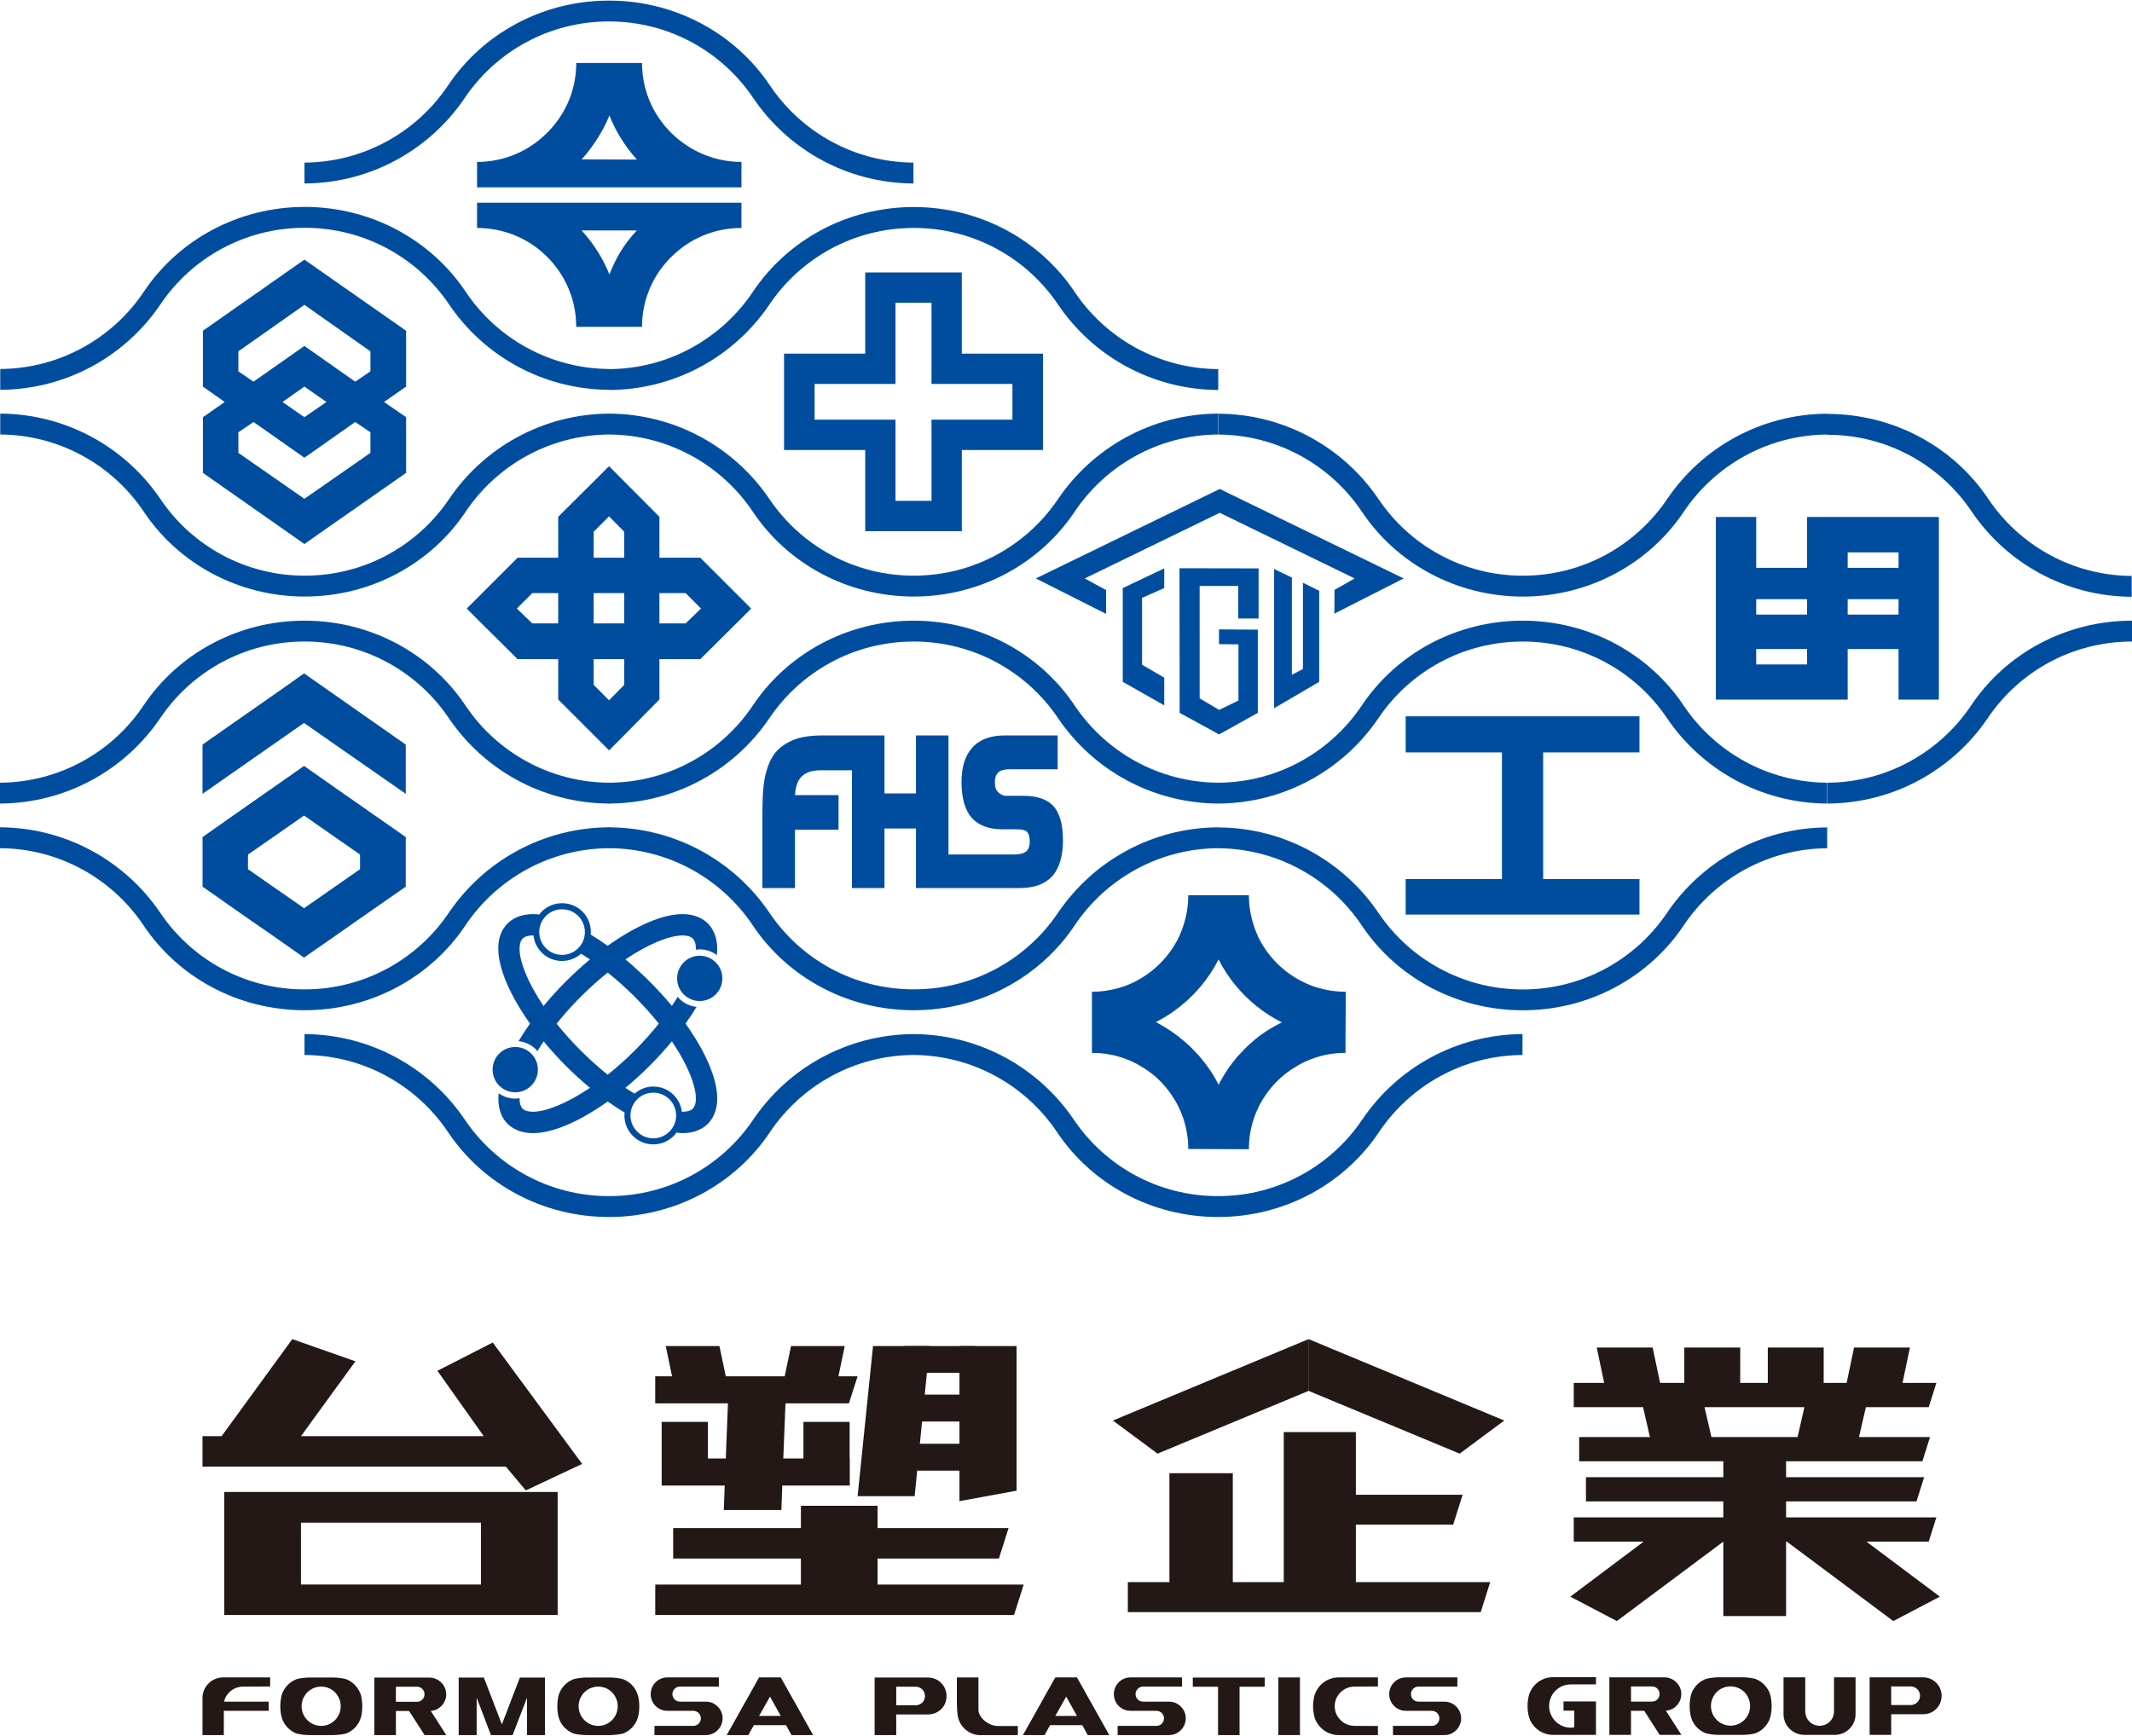<?xml version="1.0" encoding="UTF-8"?>
<svg xmlns="http://www.w3.org/2000/svg" xmlns:xlink="http://www.w3.org/1999/xlink" width="280pt" height="228pt" viewBox="0 0 280 228" version="1.1">
<g id="surface1">
<path style=" stroke:none;fill-rule:nonzero;fill:rgb(13.725%,9.412%,8.235%);fill-opacity:1;" d="M 83.734 222.551 C 83.438 221.664 82.777 220.973 81.938 220.613 C 81.543 220.441 80.602 220.348 80.145 220.348 L 77.008 220.348 C 76.551 220.348 75.609 220.441 75.215 220.613 C 74.379 220.973 73.707 221.664 73.406 222.551 C 73.359 222.699 73.312 222.875 73.289 223.055 C 73.219 223.402 73.195 223.77 73.195 224.117 L 73.195 224.129 C 73.195 224.492 73.219 224.871 73.289 225.219 C 73.465 226.344 74.223 227.238 75.215 227.664 C 75.609 227.824 76.551 227.91 77.008 227.91 L 80.145 227.91 C 80.602 227.91 81.543 227.824 81.938 227.664 C 82.93 227.238 83.676 226.344 83.863 225.219 C 83.93 224.871 83.961 224.492 83.961 224.129 L 83.961 224.117 C 83.961 223.77 83.93 223.402 83.863 223.055 C 83.848 222.875 83.793 222.699 83.734 222.551 M 81.125 224.129 C 81.125 225.543 79.988 226.703 78.566 226.703 C 77.152 226.703 75.992 225.555 75.992 224.129 L 75.992 224.117 C 75.992 223.531 76.195 222.977 76.52 222.551 C 76.984 221.938 77.727 221.543 78.566 221.543 C 79.406 221.543 80.133 221.938 80.602 222.551 C 80.922 222.977 81.125 223.531 81.125 224.117 Z M 81.125 224.129 "/>
<path style=" stroke:none;fill-rule:nonzero;fill:rgb(13.725%,9.412%,8.235%);fill-opacity:1;" d="M 67.43 222.551 L 66.832 224.117 L 65.914 226.5 L 64.992 224.117 L 64.395 222.551 L 63.543 220.355 L 60.242 220.355 L 60.242 227.91 L 62.602 227.91 L 62.602 223.008 L 63.031 224.117 L 64.477 227.91 L 67.324 227.91 L 68.785 224.117 L 69.215 223.008 L 69.215 227.91 L 71.57 227.91 L 71.57 220.355 L 68.281 220.355 Z M 67.43 222.551 "/>
<path style=" stroke:none;fill-rule:nonzero;fill:rgb(13.725%,9.412%,8.235%);fill-opacity:1;" d="M 57.941 224.121 C 58.348 223.719 58.602 223.172 58.602 222.551 C 58.602 221.355 57.605 220.371 56.398 220.355 L 49.16 220.355 L 49.16 227.914 L 51.996 227.914 L 51.996 224.75 L 53.73 224.75 L 55.766 227.914 L 58.613 227.914 L 56.578 224.742 C 57.105 224.703 57.582 224.477 57.941 224.121 M 51.996 221.559 L 54.762 221.559 C 55.305 221.559 55.754 221.996 55.754 222.551 C 55.754 223.102 55.305 223.539 54.762 223.539 L 51.996 223.539 Z M 51.996 221.559 "/>
<path style=" stroke:none;fill-rule:nonzero;fill:rgb(13.725%,9.412%,8.235%);fill-opacity:1;" d="M 47.359 222.551 C 47.059 221.664 46.398 220.973 45.562 220.613 C 45.168 220.441 44.223 220.348 43.766 220.348 L 40.633 220.348 C 40.176 220.348 39.234 220.441 38.836 220.613 C 38 220.973 37.328 221.664 37.027 222.551 C 36.98 222.699 36.934 222.875 36.91 223.055 C 36.84 223.402 36.812 223.77 36.812 224.117 L 36.812 224.129 C 36.812 224.492 36.84 224.871 36.91 225.219 C 37.09 226.344 37.844 227.238 38.836 227.664 C 39.234 227.824 40.176 227.91 40.633 227.91 L 43.766 227.91 C 44.223 227.91 45.168 227.824 45.562 227.664 C 46.555 227.238 47.297 226.344 47.484 225.219 C 47.547 224.871 47.582 224.492 47.582 224.129 L 47.582 224.117 C 47.582 223.77 47.547 223.402 47.484 223.055 C 47.465 222.875 47.414 222.699 47.359 222.551 M 44.746 224.129 C 44.746 225.543 43.605 226.703 42.188 226.703 C 40.773 226.703 39.609 225.555 39.609 224.129 L 39.609 224.117 C 39.609 223.531 39.816 222.977 40.141 222.551 C 40.605 221.938 41.348 221.543 42.188 221.543 C 43.027 221.543 43.754 221.938 44.223 222.551 C 44.543 222.977 44.746 223.531 44.746 224.117 Z M 44.746 224.129 "/>
<path style=" stroke:none;fill-rule:nonzero;fill:rgb(13.725%,9.412%,8.235%);fill-opacity:1;" d="M 26.641 222.535 C 26.605 222.707 26.594 222.875 26.594 223.047 L 26.594 227.914 L 29.395 227.914 L 29.395 224.727 L 35.293 224.727 L 35.293 223.52 L 29.43 223.52 C 29.508 223.152 29.668 222.812 29.895 222.535 C 30.363 221.93 31.117 221.543 31.93 221.543 L 35.48 221.527 L 35.48 220.336 L 29.32 220.336 C 27.98 220.336 26.883 221.277 26.641 222.535 "/>
<path style=" stroke:none;fill-rule:nonzero;fill:rgb(13.725%,9.412%,8.235%);fill-opacity:1;" d="M 104.672 224.129 L 103.773 222.535 L 102.539 220.336 L 99.691 220.336 L 98.461 222.535 L 97.562 224.129 L 96.664 225.734 L 95.441 227.91 L 98.277 227.91 L 99.012 226.609 L 103.234 226.609 L 103.949 227.91 L 106.785 227.91 L 105.566 225.734 Z M 101.125 222.859 L 102.539 225.398 L 99.691 225.398 L 100.41 224.129 Z M 101.125 222.859 "/>
<path style=" stroke:none;fill-rule:nonzero;fill:rgb(13.725%,9.412%,8.235%);fill-opacity:1;" d="M 92.711 223.52 L 89.301 223.52 C 88.75 223.52 88.309 223.074 88.309 222.531 C 88.309 221.988 88.75 221.543 89.301 221.543 L 94.41 221.543 L 94.41 220.336 L 87.637 220.336 C 86.43 220.336 85.457 221.328 85.457 222.531 C 85.457 223.16 85.711 223.711 86.117 224.105 C 86.512 224.492 87.055 224.723 87.637 224.723 L 89.371 224.727 L 91.062 224.723 L 91.062 224.727 C 91.602 224.727 92.043 225.168 92.043 225.707 C 92.043 226.262 91.602 226.703 91.062 226.703 L 85.953 226.703 L 85.953 227.91 L 92.711 227.91 C 93.918 227.91 94.902 226.918 94.902 225.707 C 94.902 225.074 94.629 224.5 94.199 224.105 C 93.801 223.734 93.285 223.52 92.711 223.52 "/>
<path style=" stroke:none;fill-rule:nonzero;fill:rgb(13.725%,9.412%,8.235%);fill-opacity:1;" d="M 232.457 222.516 C 232.156 221.633 231.492 220.941 230.652 220.578 C 230.258 220.414 229.316 220.316 228.859 220.316 L 225.719 220.316 C 225.266 220.316 224.324 220.414 223.93 220.578 C 223.086 220.941 222.414 221.633 222.117 222.516 C 222.07 222.676 222.023 222.844 222 223.023 C 221.93 223.375 221.902 223.742 221.902 224.09 L 221.902 224.098 C 221.902 224.461 221.93 224.844 222 225.191 C 222.176 226.316 222.938 227.219 223.93 227.633 C 224.324 227.801 225.266 227.883 225.719 227.883 L 228.859 227.883 C 229.316 227.883 230.258 227.801 230.652 227.633 C 231.645 227.219 232.391 226.316 232.578 225.191 C 232.641 224.844 232.676 224.461 232.676 224.098 L 232.676 224.09 C 232.676 223.742 232.641 223.375 232.578 223.023 C 232.559 222.844 232.508 222.676 232.457 222.516 M 229.844 224.098 C 229.844 225.516 228.703 226.672 227.277 226.672 C 225.871 226.672 224.703 225.523 224.703 224.098 L 224.703 224.09 C 224.703 223.5 224.906 222.949 225.23 222.516 C 225.695 221.91 226.441 221.512 227.277 221.512 C 228.117 221.512 228.844 221.91 229.316 222.516 C 229.633 222.949 229.844 223.5 229.844 224.09 Z M 229.844 224.098 "/>
<path style=" stroke:none;fill-rule:nonzero;fill:rgb(13.725%,9.412%,8.235%);fill-opacity:1;" d="M 252.562 220.324 L 245.543 220.324 L 245.543 227.883 L 248.379 227.883 L 248.379 225.172 L 252.578 225.172 C 253.43 225.172 254.172 224.746 254.602 224.09 C 254.855 223.703 254.996 223.25 254.996 222.758 C 254.996 222.676 254.996 222.605 254.984 222.516 C 254.867 221.289 253.824 220.324 252.562 220.324 M 248.379 221.523 L 250.941 221.523 C 251.539 221.523 252.031 221.957 252.137 222.516 C 252.148 222.594 252.16 222.668 252.16 222.746 C 252.16 223.43 251.621 223.953 250.941 223.965 L 248.379 223.965 Z M 248.379 221.523 "/>
<path style=" stroke:none;fill-rule:nonzero;fill:rgb(13.725%,9.412%,8.235%);fill-opacity:1;" d="M 220.148 224.09 C 220.555 223.695 220.809 223.145 220.809 222.516 C 220.809 221.32 219.812 220.344 218.605 220.328 L 211.363 220.328 L 211.363 227.883 L 214.203 227.883 L 214.203 224.723 L 215.938 224.723 L 217.969 227.883 L 220.82 227.883 L 218.781 224.707 C 219.312 224.676 219.793 224.449 220.148 224.09 M 214.203 221.523 L 216.965 221.523 C 217.52 221.523 217.957 221.969 217.957 222.516 C 217.957 223.07 217.52 223.512 216.965 223.512 L 214.203 223.512 Z M 214.203 221.523 "/>
<path style=" stroke:none;fill-rule:nonzero;fill:rgb(13.725%,9.412%,8.235%);fill-opacity:1;" d="M 240.867 222.516 L 240.867 224.781 C 240.867 225.852 240.027 226.688 238.965 226.688 C 237.926 226.688 237.086 225.852 237.086 224.781 L 237.086 220.328 L 234.234 220.328 L 234.234 225.18 C 234.234 226.672 235.469 227.883 236.98 227.883 L 240.973 227.883 C 242.469 227.883 243.695 226.672 243.695 225.18 L 243.695 220.328 L 240.867 220.328 Z M 240.867 222.516 "/>
<path style=" stroke:none;fill-rule:nonzero;fill:rgb(13.725%,9.412%,8.235%);fill-opacity:1;" d="M 200.848 222.508 C 200.789 222.668 200.758 222.832 200.719 223.016 C 200.648 223.371 200.613 223.742 200.613 224.102 C 200.613 224.465 200.648 224.82 200.719 225.18 C 200.758 225.352 200.805 225.539 200.863 225.707 C 201.316 226.984 202.547 227.883 203.965 227.883 L 209.602 227.883 L 209.602 223.492 L 205.34 223.492 L 205.34 224.699 L 206.754 224.699 L 206.754 226.891 C 206.598 226.914 206.445 226.941 206.289 226.941 C 205.316 226.941 204.465 226.445 203.953 225.707 C 203.641 225.25 203.449 224.699 203.449 224.102 L 203.449 224.09 C 203.449 223.5 203.629 222.965 203.926 222.508 C 204.441 221.754 205.305 221.254 206.289 221.254 L 209.602 221.254 L 209.602 220.305 L 203.965 220.305 C 202.539 220.305 201.309 221.207 200.848 222.508 "/>
<path style=" stroke:none;fill-rule:nonzero;fill:rgb(13.725%,9.412%,8.235%);fill-opacity:1;" d="M 172.691 222.535 C 172.641 222.695 172.586 222.859 172.551 223.047 C 172.48 223.402 172.445 223.77 172.445 224.129 C 172.445 224.492 172.48 224.848 172.551 225.211 C 172.586 225.391 172.641 225.566 172.691 225.73 C 173.176 227.016 174.406 227.914 175.809 227.914 L 180.965 227.914 L 180.965 226.715 L 177.871 226.699 C 177.062 226.699 176.336 226.32 175.867 225.73 C 175.512 225.301 175.293 224.742 175.293 224.129 L 175.293 224.121 C 175.293 223.52 175.496 222.965 175.844 222.535 C 176.324 221.93 177.051 221.543 177.871 221.543 L 180.965 221.527 L 180.965 220.336 L 175.809 220.336 C 174.395 220.336 173.16 221.234 172.691 222.535 "/>
<path style=" stroke:none;fill-rule:nonzero;fill:rgb(13.725%,9.412%,8.235%);fill-opacity:1;" d="M 189.703 223.52 L 186.289 223.52 C 185.742 223.52 185.305 223.074 185.305 222.531 C 185.305 221.988 185.742 221.543 186.289 221.543 L 191.402 221.543 L 191.402 220.336 L 184.629 220.336 C 183.418 220.336 182.449 221.328 182.449 222.531 C 182.449 223.16 182.703 223.711 183.109 224.105 C 183.5 224.492 184.043 224.723 184.629 224.723 L 186.363 224.727 L 188.055 224.723 L 188.055 224.727 C 188.594 224.727 189.035 225.168 189.035 225.707 C 189.035 226.262 188.594 226.703 188.055 226.703 L 182.941 226.703 L 182.941 227.91 L 189.703 227.91 C 190.914 227.91 191.895 226.918 191.895 225.707 C 191.895 225.074 191.613 224.5 191.188 224.105 C 190.793 223.734 190.273 223.52 189.703 223.52 "/>
<path style=" stroke:none;fill-rule:nonzero;fill:rgb(13.725%,9.412%,8.235%);fill-opacity:1;" d="M 121.887 220.352 L 114.867 220.352 L 114.867 227.914 L 117.703 227.914 L 117.703 225.199 L 121.898 225.199 C 122.75 225.199 123.492 224.773 123.926 224.121 C 124.176 223.73 124.316 223.281 124.316 222.789 C 124.316 222.699 124.316 222.633 124.305 222.551 C 124.188 221.316 123.148 220.352 121.887 220.352 M 117.703 221.559 L 120.262 221.559 C 120.859 221.559 121.352 221.984 121.457 222.551 C 121.469 222.621 121.484 222.695 121.484 222.777 C 121.484 223.461 120.945 223.984 120.262 224 L 117.703 224 Z M 117.703 221.559 "/>
<path style=" stroke:none;fill-rule:nonzero;fill:rgb(13.725%,9.412%,8.235%);fill-opacity:1;" d="M 156.652 221.559 L 159.969 221.559 L 159.969 227.914 L 162.793 227.914 L 162.793 221.559 L 166.102 221.559 L 166.102 220.355 L 156.652 220.355 Z M 156.652 221.559 "/>
<path style=" stroke:none;fill-rule:nonzero;fill:rgb(13.725%,9.412%,8.235%);fill-opacity:1;" d="M 143.57 224.129 L 142.672 222.535 L 141.441 220.336 L 138.598 220.336 L 137.355 222.535 L 136.469 224.129 L 135.57 225.734 L 134.344 227.91 L 137.18 227.91 L 137.91 226.609 L 142.137 226.609 L 142.855 227.91 L 145.688 227.91 L 144.465 225.734 Z M 140.027 222.859 L 141.441 225.398 L 138.598 225.398 Z M 140.027 222.859 "/>
<path style=" stroke:none;fill-rule:nonzero;fill:rgb(13.725%,9.412%,8.235%);fill-opacity:1;" d="M 153.535 223.52 L 150.125 223.52 C 149.574 223.52 149.133 223.074 149.133 222.531 C 149.133 221.988 149.574 221.543 150.125 221.543 L 155.238 221.543 L 155.238 220.336 L 148.465 220.336 C 147.254 220.336 146.285 221.328 146.285 222.531 C 146.285 223.16 146.539 223.711 146.941 224.105 C 147.336 224.492 147.879 224.723 148.465 224.723 L 150.195 224.727 L 151.891 224.723 L 151.891 224.727 C 152.426 224.727 152.867 225.168 152.867 225.707 C 152.867 226.262 152.426 226.703 151.891 226.703 L 146.781 226.703 L 146.781 227.91 L 153.535 227.91 C 154.742 227.91 155.73 226.918 155.73 225.707 C 155.73 225.074 155.449 224.5 155.023 224.105 C 154.625 223.734 154.109 223.52 153.535 223.52 "/>
<path style=" stroke:none;fill-rule:nonzero;fill:rgb(13.725%,9.412%,8.235%);fill-opacity:1;" d="M 129.004 225.73 C 128.691 225.387 128.5 224.977 128.5 224.578 L 128.5 220.344 L 125.668 220.344 L 125.668 223.652 C 125.668 223.809 125.668 223.973 125.68 224.129 C 125.691 224.492 125.715 224.836 125.754 225.172 C 125.773 225.367 125.812 225.559 125.863 225.73 C 126.266 227.102 127.559 228.02 128.992 227.914 L 133.672 227.914 L 133.672 226.715 L 131.074 226.715 C 130.285 226.715 129.492 226.301 129.004 225.73 "/>
<path style=" stroke:none;fill-rule:nonzero;fill:rgb(13.725%,9.412%,8.235%);fill-opacity:1;" d="M 167.891 222.543 L 167.891 227.91 L 170.723 227.91 L 170.723 220.34 L 167.891 220.34 Z M 167.891 222.543 "/>
<path style=" stroke:none;fill-rule:nonzero;fill:rgb(13.725%,9.412%,8.235%);fill-opacity:1;" d="M 112.633 196.527 L 114.656 176.812 L 122.082 176.812 L 120.125 196.527 Z M 112.633 196.527 "/>
<path style=" stroke:none;fill-rule:nonzero;fill:rgb(13.725%,9.412%,8.235%);fill-opacity:1;" d="M 118.738 176.812 L 128.078 176.812 L 128.078 180.32 L 118.738 180.32 Z M 118.738 176.812 "/>
<path style=" stroke:none;fill-rule:nonzero;fill:rgb(13.725%,9.412%,8.235%);fill-opacity:1;" d="M 119.551 183.188 L 127.488 183.188 L 127.488 186.723 L 119.551 186.723 Z M 119.551 183.188 "/>
<path style=" stroke:none;fill-rule:nonzero;fill:rgb(13.725%,9.412%,8.235%);fill-opacity:1;" d="M 119.242 189.645 L 128.617 189.645 L 128.617 193.176 L 119.242 193.176 Z M 119.242 189.645 "/>
<path style=" stroke:none;fill-rule:nonzero;fill:rgb(13.725%,9.412%,8.235%);fill-opacity:1;" d="M 126.008 197.184 L 126.008 176.812 L 133.508 176.812 L 133.508 195.809 Z M 126.008 197.184 "/>
<path style=" stroke:none;fill-rule:nonzero;fill:rgb(13.725%,9.412%,8.235%);fill-opacity:1;" d="M 29.453 212.129 L 73.238 212.129 L 73.238 195.98 L 29.453 195.98 Z M 39.527 200.012 L 63.168 200.012 L 63.168 208.133 L 39.527 208.133 Z M 57.449 180.062 L 63.531 188.648 L 39.527 188.648 L 46.676 178.812 L 38.387 175.902 L 29.105 188.648 L 26.594 188.648 L 26.594 192.656 L 66.441 192.656 L 69.055 195.773 L 76.457 192.293 L 64.715 176.348 Z M 171.855 182.703 L 171.855 175.902 L 146.16 186.594 L 152.023 190.941 Z M 95.32 191.578 L 92.961 191.578 L 92.961 186.77 L 86.898 186.77 L 86.898 195.133 L 95.176 195.133 L 95.059 198.344 L 102.621 198.344 L 102.738 195.133 L 111.605 195.133 L 111.605 191.578 L 111.582 191.578 L 111.582 186.77 L 105.516 186.77 L 105.516 191.578 L 102.871 191.578 L 103.16 184.34 L 111.488 184.34 L 112.629 180.785 L 110.113 180.785 L 110.941 176.812 L 103.887 176.812 L 103.055 180.785 L 95.32 180.785 L 94.484 176.812 L 87.434 176.812 L 88.262 180.785 L 86.051 180.785 L 86.051 184.34 L 95.602 184.34 Z M 171.871 182.703 L 191.703 190.941 L 197.559 186.594 L 171.871 175.902 Z M 245.125 202.5 L 253.301 202.5 L 254.309 199.312 L 234.57 199.312 L 234.57 197.219 L 251.695 197.219 L 252.703 194.035 L 234.57 194.035 L 234.57 191.949 L 252.473 191.949 L 253.473 188.766 L 244.145 188.766 L 245.051 184.84 L 253.301 184.84 L 254.309 181.652 L 249.863 181.652 L 250.836 177.008 L 243.496 177.008 L 242.523 181.652 L 239.508 181.652 L 239.508 177.008 L 232.168 177.008 L 232.168 181.652 L 228.547 181.652 L 228.547 177.008 L 221.203 177.008 L 221.203 181.652 L 218.023 181.652 L 217.047 177.008 L 209.703 177.008 L 210.68 181.652 L 206.684 181.652 L 206.684 184.84 L 215.785 184.84 L 216.691 188.766 L 207.395 188.766 L 207.395 191.949 L 226.328 191.949 L 226.328 194.035 L 208.285 194.035 L 208.285 197.219 L 226.328 197.219 L 226.328 199.312 L 206.684 199.312 L 206.684 202.5 L 215.867 202.5 L 206.23 209.727 L 212.344 212.934 L 226.328 202.5 L 226.328 212.277 L 234.57 212.277 L 234.57 202.5 L 234.664 202.5 L 248.652 212.934 L 254.766 209.727 Z M 224.766 188.766 L 223.859 184.84 L 236.977 184.84 L 236.074 188.766 Z M 115.25 204.719 L 131.188 204.719 L 132.457 200.719 L 115.25 200.719 L 115.25 197.789 L 105.184 197.789 L 105.184 200.719 L 88.41 200.719 L 88.41 204.719 L 105.184 204.719 L 105.184 208.137 L 86.055 208.137 L 86.055 212.137 L 133.176 212.137 L 134.445 208.137 L 115.25 208.137 Z M 178.07 200.273 L 190.848 200.273 L 192.09 196.344 L 178.07 196.344 L 178.07 188.105 L 168.598 188.105 L 168.598 207.816 L 161.906 207.816 L 161.906 193.512 L 153.582 193.512 L 153.582 207.816 L 148.121 207.816 L 148.121 211.762 L 194.465 211.762 L 195.711 207.816 L 178.07 207.816 Z M 178.07 200.273 "/>
<path style=" stroke:none;fill-rule:nonzero;fill:rgb(0%,30.196%,62.745%);fill-opacity:1;" d="M 76.504 119.746 C 75.023 118.27 72.613 118.27 71.133 119.746 C 71.016 119.867 70.922 120 70.82 120.125 C 70.535 120.094 70.258 120.074 69.992 120.074 C 68.258 120.074 67.223 120.742 66.66 121.305 C 64.039 123.922 65.926 129.273 69.609 134.457 C 69.066 135.227 68.555 136 68.098 136.762 C 68.957 136.852 69.746 137.215 70.371 137.832 C 70.445 137.906 70.504 137.996 70.574 138.082 C 70.828 137.66 71.105 137.227 71.398 136.789 C 72.309 137.891 73.277 138.969 74.293 139.98 C 75.336 141.031 76.406 142.004 77.484 142.891 C 74.32 145.027 71.613 146.035 69.992 146.035 C 69.367 146.035 68.914 145.902 68.641 145.629 C 68.371 145.363 68.234 144.906 68.234 144.281 C 68.234 144.273 68.238 144.266 68.238 144.262 C 68.051 144.285 67.871 144.312 67.684 144.312 C 66.883 144.312 66.125 144.059 65.492 143.605 C 65.336 145.227 65.664 146.621 66.66 147.613 C 67.223 148.176 68.258 148.844 69.992 148.844 C 72.609 148.844 76.148 147.301 79.809 144.684 C 80.562 145.215 81.305 145.711 82.039 146.148 C 82.027 146.273 82.004 146.395 82.004 146.52 C 82.004 147.539 82.395 148.488 83.113 149.207 C 83.828 149.926 84.785 150.32 85.797 150.32 C 86.816 150.32 87.766 149.926 88.484 149.207 C 88.621 149.074 88.73 148.926 88.84 148.777 C 89.105 148.805 89.379 148.844 89.633 148.844 C 91.367 148.844 92.402 148.176 92.965 147.613 C 93.523 147.055 94.195 146.023 94.195 144.281 C 94.195 141.66 92.648 138.121 90.031 134.457 C 90.559 133.715 91.043 132.984 91.48 132.258 C 90.629 132.168 89.836 131.805 89.219 131.188 C 89.145 131.109 89.078 131.02 89.008 130.934 C 88.773 131.324 88.512 131.723 88.238 132.129 C 87.348 131.051 86.379 129.988 85.332 128.941 C 84.281 127.895 83.211 126.918 82.137 126.023 C 85.305 123.891 88.016 122.875 89.633 122.875 C 90.258 122.875 90.707 123.016 90.984 123.285 C 91.273 123.578 91.41 124.086 91.391 124.754 C 91.555 124.734 91.73 124.703 91.91 124.703 C 92.727 124.703 93.5 124.977 94.148 125.449 C 94.18 125.172 94.195 124.898 94.195 124.637 C 94.195 122.902 93.523 121.867 92.965 121.305 C 92.402 120.742 91.367 120.074 89.633 120.074 C 87.012 120.074 83.473 121.617 79.809 124.234 C 79.059 123.699 78.312 123.211 77.582 122.766 C 77.676 121.688 77.328 120.57 76.504 119.746 M 73.816 119.438 C 74.617 119.438 75.371 119.746 75.938 120.316 C 77.105 121.48 77.105 123.383 75.938 124.551 C 75.371 125.117 74.617 125.426 73.816 125.426 C 73.016 125.426 72.266 125.117 71.695 124.551 C 71.133 123.984 70.82 123.23 70.82 122.434 C 70.82 121.633 71.133 120.879 71.695 120.316 C 72.266 119.746 73.016 119.438 73.816 119.438 M 85.797 149.52 C 84.996 149.52 84.246 149.207 83.684 148.641 C 83.113 148.078 82.801 147.324 82.801 146.52 C 82.801 145.723 83.113 144.973 83.684 144.402 C 84.246 143.836 84.996 143.527 85.797 143.527 C 86.598 143.527 87.355 143.836 87.918 144.402 C 88.484 144.973 88.797 145.723 88.797 146.52 C 88.797 147.324 88.484 148.078 87.918 148.641 C 87.355 149.207 86.598 149.52 85.797 149.52 M 90.984 145.629 C 90.707 145.902 90.258 146.035 89.633 146.035 L 89.551 146.035 C 89.445 145.207 89.086 144.441 88.484 143.836 C 87.766 143.117 86.816 142.723 85.797 142.723 C 84.879 142.723 84.02 143.066 83.336 143.656 C 82.941 143.422 82.543 143.164 82.137 142.891 C 83.211 142 84.285 141.031 85.332 139.98 C 86.379 138.934 87.348 137.863 88.238 136.785 C 91.172 141.129 91.992 144.617 90.984 145.629 M 83.348 130.918 C 84.551 132.121 85.602 133.305 86.523 134.457 C 85.602 135.613 84.551 136.797 83.348 138 C 82.148 139.203 80.961 140.246 79.809 141.172 C 78.66 140.246 77.473 139.195 76.273 138 C 75.07 136.797 74.023 135.617 73.105 134.465 C 74.02 133.316 75.066 132.125 76.273 130.918 C 77.477 129.719 78.66 128.672 79.812 127.75 C 80.961 128.672 82.148 129.719 83.348 130.918 M 74.293 128.941 C 73.273 129.961 72.297 131.035 71.387 132.145 C 69.242 128.973 68.234 126.266 68.234 124.637 C 68.234 124.012 68.371 123.555 68.641 123.285 C 68.914 123.016 69.367 122.875 69.992 122.875 C 70.012 122.875 70.039 122.883 70.062 122.891 C 70.164 123.73 70.527 124.512 71.133 125.117 C 71.848 125.84 72.801 126.227 73.816 126.227 C 74.746 126.227 75.617 125.883 76.312 125.277 C 76.695 125.508 77.086 125.762 77.48 126.023 C 76.406 126.918 75.336 127.895 74.293 128.941 "/>
<path style=" stroke:none;fill-rule:nonzero;fill:rgb(0%,30.196%,62.745%);fill-opacity:1;" d="M 113.629 69.773 L 126.316 69.773 L 126.316 59.109 L 136.98 59.109 L 136.98 46.453 L 126.316 46.453 L 126.316 35.789 L 113.629 35.789 L 113.629 46.453 L 102.969 46.453 L 102.969 59.109 L 113.629 59.109 Z M 106.984 55.125 L 106.984 50.434 L 117.609 50.434 L 117.609 39.77 L 122.336 39.77 L 122.336 50.434 L 132.965 50.434 L 132.965 55.125 L 122.336 55.125 L 122.336 65.789 L 117.609 65.789 L 117.609 55.125 Z M 106.984 55.125 "/>
<path style=" stroke:none;fill-rule:nonzero;fill:rgb(0%,30.196%,62.745%);fill-opacity:1;" d="M 53.336 50.773 L 53.336 43.449 L 39.977 34.102 L 26.648 43.449 L 26.648 50.773 L 27.016 51.043 L 29.512 52.801 L 27.051 54.523 L 26.648 54.793 L 26.648 62.113 L 38.051 70.109 L 39.977 71.461 L 41.895 70.109 L 53.336 62.113 L 53.336 54.793 L 52.934 54.523 L 50.434 52.801 L 52.961 51.043 Z M 39.977 40.043 L 47.164 45.105 L 48.648 46.152 L 48.648 48.781 L 46.652 50.133 L 39.977 45.441 L 33.293 50.133 L 31.305 48.781 L 31.305 46.152 L 32.789 45.105 Z M 39.977 65.52 L 32.754 60.496 L 31.305 59.48 L 31.305 56.781 L 33.293 55.43 L 39.977 60.125 L 46.652 55.43 L 48.648 56.781 L 48.648 59.48 L 47.199 60.496 Z M 42.875 52.801 L 40.379 54.523 L 39.977 54.793 L 39.57 54.523 L 37.105 52.801 L 39.602 51.043 L 39.977 50.773 L 40.344 51.043 Z M 42.875 52.801 "/>
<path style=" stroke:none;fill-rule:nonzero;fill:rgb(0%,30.196%,62.745%);fill-opacity:1;" d="M 73.312 91.883 L 78.777 97.348 L 79.988 98.562 L 81.207 97.348 L 86.605 91.883 L 86.605 86.582 L 91.969 86.582 L 92.309 86.246 L 96.965 81.625 L 98.652 79.938 L 96.895 78.18 L 92.27 73.559 L 91.969 73.254 L 86.605 73.254 L 86.605 67.883 L 79.988 61.238 L 73.312 67.883 L 73.312 73.254 L 67.98 73.254 L 61.535 79.699 L 61.301 79.938 L 62.98 81.625 L 67.641 86.246 L 67.98 86.582 L 73.312 86.582 Z M 77.969 69.844 L 79.988 67.824 L 81.98 69.844 L 81.98 73.254 L 77.969 73.254 Z M 77.969 81.625 L 77.969 77.91 L 81.98 77.91 L 81.98 81.887 L 77.969 81.887 Z M 91.832 79.699 L 92.07 79.938 L 90.312 81.625 L 90.047 81.887 L 86.605 81.887 L 86.605 77.91 L 90.047 77.91 L 90.312 78.18 Z M 67.875 79.938 L 68.117 79.699 L 69.633 78.18 L 69.898 77.91 L 73.312 77.91 L 73.312 81.887 L 69.898 81.887 L 69.633 81.625 Z M 77.969 86.582 L 81.98 86.582 L 81.98 89.957 L 79.988 91.984 L 77.969 89.957 Z M 77.969 86.582 "/>
<path style=" stroke:none;fill-rule:nonzero;fill:rgb(0%,30.196%,62.745%);fill-opacity:1;" d="M 147.859 139.109 C 148.637 139.383 149.344 139.754 150.055 140.195 C 151.406 141.004 152.586 142.078 153.531 143.363 C 155.113 145.457 156.059 148.09 156.059 150.922 L 164.02 150.957 L 164.02 150.922 C 164.02 148.09 164.965 145.457 166.555 143.363 C 167.531 142.078 168.711 141.004 170.066 140.195 C 170.738 139.754 171.477 139.383 172.25 139.109 C 172.93 138.844 173.637 138.641 174.379 138.508 C 175.117 138.367 175.902 138.305 176.707 138.305 L 176.707 136.887 L 176.742 130.27 L 176.707 130.27 C 175.117 130.27 173.605 129.969 172.223 129.461 C 169.148 128.281 166.652 125.988 165.234 123.051 C 165 122.508 164.762 121.934 164.598 121.359 C 164.219 120.18 164.02 118.898 164.02 117.582 L 156.059 117.582 C 156.059 118.898 155.855 120.18 155.484 121.359 C 155.316 121.934 155.078 122.508 154.844 123.051 C 153.426 125.988 150.934 128.281 147.895 129.461 C 146.508 129.969 144.992 130.27 143.406 130.27 L 143.406 138.305 C 144.215 138.305 144.992 138.367 145.738 138.508 C 146.477 138.641 147.184 138.844 147.859 139.109 M 151.809 134.25 C 154.137 133.074 156.16 131.418 157.812 129.43 C 158.656 128.383 159.434 127.234 160.039 126.02 C 160.645 127.234 161.387 128.383 162.262 129.43 C 163.918 131.453 165.977 133.102 168.34 134.293 C 166.926 134.996 165.605 135.836 164.426 136.887 C 163.816 137.391 163.281 137.965 162.742 138.539 C 162.57 138.711 162.402 138.906 162.262 139.109 C 161.961 139.445 161.695 139.82 161.422 140.195 C 160.918 140.938 160.445 141.672 160.039 142.484 C 159.637 141.672 159.164 140.898 158.656 140.195 C 158.387 139.82 158.117 139.445 157.812 139.109 C 157.645 138.906 157.512 138.711 157.34 138.539 C 156.801 137.965 156.262 137.391 155.652 136.887 C 154.512 135.871 153.191 134.996 151.809 134.25 "/>
<path style=" stroke:none;fill-rule:nonzero;fill:rgb(0%,30.196%,62.745%);fill-opacity:1;" d="M 62.652 29.945 C 65.93 29.945 68.965 31.152 71.23 33.148 C 73.957 35.539 75.676 39.02 75.676 42.93 L 84.316 42.93 C 84.316 39.051 86.039 35.539 88.773 33.18 C 91.062 31.152 94.07 29.945 97.379 29.945 L 97.379 26.629 L 62.652 26.629 Z M 83.645 30.273 C 82.797 31.152 82.055 32.133 81.418 33.18 C 80.875 34.09 80.438 35.039 80.035 36.047 C 79.629 35.039 79.156 34.09 78.582 33.18 C 77.938 32.133 77.23 31.188 76.387 30.273 Z M 83.645 30.273 "/>
<path style=" stroke:none;fill-rule:nonzero;fill:rgb(0%,30.196%,62.745%);fill-opacity:1;" d="M 97.379 21.27 C 94.109 21.27 91.102 20.055 88.805 18.059 C 86.039 15.664 84.32 12.188 84.32 8.273 L 75.68 8.273 C 75.68 12.188 73.961 15.664 71.191 18.059 C 68.934 20.055 65.934 21.27 62.652 21.27 L 62.652 24.609 L 97.379 24.609 Z M 76.387 20.934 C 77.199 20.055 77.91 19.074 78.547 18.059 C 79.121 17.152 79.629 16.172 80.035 15.16 C 80.438 16.172 80.91 17.152 81.484 18.059 C 82.094 19.074 82.832 20.055 83.645 20.961 Z M 76.387 20.934 "/>
<path style=" stroke:none;fill-rule:nonzero;fill:rgb(0%,30.196%,62.745%);fill-opacity:1;" d="M 21.086 39.957 C 25.188 33.887 32.141 29.922 40.023 29.922 C 47.902 29.922 54.852 33.887 58.961 39.957 C 63.523 46.727 71.246 51.156 80.012 51.203 L 80.012 51.227 C 88.777 51.176 96.5 46.746 101.066 39.977 C 105.176 33.902 112.121 29.941 120.004 29.941 C 127.883 29.941 134.832 33.902 138.938 39.977 C 143.504 46.746 151.227 51.176 159.992 51.227 L 159.992 48.484 C 152.133 48.434 145.195 44.41 141.125 38.328 C 136.594 31.555 128.766 27.195 120.004 27.195 C 111.238 27.195 103.406 31.555 98.879 38.328 C 94.809 44.41 87.867 48.434 80.012 48.484 L 80.012 48.469 C 72.156 48.414 65.215 44.398 61.148 38.309 C 56.617 31.535 48.781 27.18 40.023 27.18 C 31.258 27.18 23.426 31.535 18.895 38.309 C 14.828 44.398 7.891 48.414 0.031 48.469 L 0.031 51.203 C 8.797 51.156 16.516 46.727 21.086 39.957 "/>
<path style=" stroke:none;fill-rule:nonzero;fill:rgb(0%,30.196%,62.745%);fill-opacity:1;" d="M 199.953 138.578 L 199.953 135.832 C 191.188 135.883 183.461 140.312 178.895 147.078 C 174.789 153.156 167.84 157.117 159.965 157.117 C 152.078 157.117 145.133 153.156 141.031 147.078 C 136.457 140.312 128.734 135.883 119.973 135.832 C 111.207 135.883 103.488 140.312 98.914 147.078 C 94.816 153.156 87.863 157.117 79.98 157.117 C 72.102 157.117 65.152 153.156 61.051 147.078 C 56.48 140.312 48.754 135.883 39.992 135.832 L 39.992 138.578 C 47.848 138.621 54.789 142.645 58.859 148.734 C 63.387 155.5 71.223 159.859 79.98 159.859 C 88.742 159.859 96.582 155.5 101.105 148.734 C 105.176 142.645 112.117 138.621 119.973 138.578 C 127.828 138.621 134.77 142.645 138.84 148.734 C 143.363 155.5 151.203 159.859 159.965 159.859 C 168.723 159.859 176.555 155.5 181.086 148.734 C 185.16 142.645 192.094 138.621 199.953 138.578 "/>
<path style=" stroke:none;fill-rule:nonzero;fill:rgb(0%,30.196%,62.745%);fill-opacity:1;" d="M 61.043 12.855 C 65.148 6.777 72.098 2.816 79.977 2.816 C 87.852 2.816 94.805 6.777 98.91 12.855 C 103.48 19.621 111.203 24.055 119.965 24.102 L 119.965 21.359 C 112.109 21.309 105.176 17.289 101.105 11.207 C 96.574 4.434 88.738 0.078 79.977 0.078 C 71.215 0.078 63.383 4.434 58.852 11.207 C 54.785 17.289 47.848 21.309 39.988 21.359 L 39.988 24.102 C 48.754 24.055 56.469 19.621 61.043 12.855 "/>
<path style=" stroke:none;fill-rule:nonzero;fill:rgb(0%,30.196%,62.745%);fill-opacity:1;" d="M 91.895 125.539 C 90.258 125.539 88.926 126.875 88.926 128.516 C 88.926 130.16 90.258 131.488 91.895 131.488 C 93.539 131.488 94.871 130.16 94.871 128.516 C 94.871 126.875 93.539 125.539 91.895 125.539 "/>
<path style=" stroke:none;fill-rule:nonzero;fill:rgb(0%,30.196%,62.745%);fill-opacity:1;" d="M 67.668 143.477 C 69.309 143.477 70.641 142.148 70.641 140.496 C 70.641 138.855 69.309 137.527 67.668 137.527 C 66.023 137.527 64.695 138.855 64.695 140.496 C 64.695 142.148 66.023 143.477 67.668 143.477 "/>
<path style=" stroke:none;fill-rule:nonzero;fill:rgb(0%,30.196%,62.745%);fill-opacity:1;" d="M 152.902 77.246 L 152.902 74.66 L 147.453 77.246 L 147.453 89.559 L 152.902 92.652 L 152.902 89.016 L 149.988 87.32 L 149.988 78.531 Z M 152.902 77.246 "/>
<path style=" stroke:none;fill-rule:nonzero;fill:rgb(0%,30.196%,62.745%);fill-opacity:1;" d="M 165.293 81.246 L 165.293 74.66 L 154.906 74.641 L 154.926 93.637 L 160.109 96.469 L 165.191 93.637 L 165.191 82.707 L 160.09 82.676 L 160.09 84.613 L 162.648 84.641 L 162.648 92.023 L 160.109 93.246 L 157.555 91.734 L 157.551 76.969 L 162.625 76.969 L 162.625 81.246 Z M 165.293 81.246 "/>
<path style=" stroke:none;fill-rule:nonzero;fill:rgb(0%,30.196%,62.745%);fill-opacity:1;" d="M 167.332 74.746 L 167.332 93.027 L 173.254 89.562 L 173.254 77.609 L 171.117 76.543 L 171.117 87.875 L 169.664 88.633 L 169.664 75.863 Z M 167.332 74.746 "/>
<path style=" stroke:none;fill-rule:nonzero;fill:rgb(0%,30.196%,62.745%);fill-opacity:1;" d="M 175.246 80.605 L 184.344 75.98 L 160.191 64.227 L 136.039 75.98 L 145.27 80.641 L 145.27 77.508 L 142.457 75.98 L 160.191 67.359 L 177.91 75.98 L 175.266 77.48 Z M 175.246 80.605 "/>
<path style=" stroke:none;fill-rule:nonzero;fill:rgb(0%,30.196%,62.745%);fill-opacity:1;" d="M 124.566 116.652 L 124.566 116.648 L 133.961 116.648 C 135.801 116.648 137.23 116.141 138.184 115.098 C 139.137 114.055 139.602 112.402 139.602 110.395 C 139.602 108.285 139.176 106.742 138.262 105.793 C 137.426 104.941 136.121 104.535 134.391 104.535 L 132.129 104.535 C 131.625 104.535 131.172 104.172 130.98 103.941 C 130.777 103.684 130.66 103.324 130.66 102.824 C 130.66 102.039 130.852 101.652 131.191 101.395 C 131.457 101.176 131.906 101.047 132.559 101.047 L 138.906 101.047 L 138.906 96.605 L 131.934 96.605 C 130.082 96.605 128.652 97.129 127.699 98.195 C 126.738 99.258 126.277 100.727 126.277 102.777 C 126.277 104.719 126.715 106.418 127.629 107.434 C 128.543 108.441 129.906 108.934 131.664 108.934 L 133.543 108.934 C 134.277 108.93 134.664 109.059 134.867 109.254 C 135.074 109.465 135.223 109.828 135.242 110.531 C 135.242 111.086 135.082 111.582 134.777 111.832 C 134.473 112.086 133.988 112.234 133.297 112.238 L 124.566 112.238 L 124.566 96.605 L 120.293 96.605 L 120.293 104.219 L 116.16 104.219 L 116.16 96.605 L 107.984 96.605 C 107.227 96.605 106.543 96.652 105.934 96.742 C 104.762 96.914 103.742 97.297 102.887 97.902 C 102.445 98.211 102.07 98.555 101.77 98.938 C 101.023 99.906 100.543 101.258 100.312 102.992 C 100.188 103.961 100.121 105.422 100.121 107.387 L 100.121 116.652 L 104.406 116.652 L 104.406 108.988 L 110.129 108.988 L 110.129 104.441 L 104.414 104.441 C 104.461 103.355 104.75 102.57 105.23 102.055 C 105.762 101.488 106.562 101.188 107.727 101.18 L 111.887 101.18 L 111.887 116.652 L 116.16 116.652 L 116.16 108.824 L 120.293 108.824 L 120.293 116.652 Z M 124.566 116.652 "/>
<path style=" stroke:none;fill-rule:nonzero;fill:rgb(0%,30.196%,62.745%);fill-opacity:1;" d="M 249.34 89.305 L 249.34 91.898 L 254.637 91.898 L 254.637 67.906 L 237.324 67.906 L 237.324 74.586 L 230.645 74.586 L 230.645 67.906 L 225.348 67.906 L 225.348 91.898 L 242.66 91.898 L 242.66 85.254 L 249.34 85.254 Z M 242.66 72.559 L 249.34 72.559 L 249.34 74.586 L 242.66 74.586 Z M 249.34 80.727 L 242.66 80.727 L 242.66 78.707 L 249.34 78.707 Z M 230.645 78.707 L 237.324 78.707 L 237.324 80.727 L 230.645 80.727 Z M 237.324 87.277 L 230.645 87.277 L 230.645 85.254 L 237.324 85.254 Z M 237.324 87.277 "/>
<path style=" stroke:none;fill-rule:nonzero;fill:rgb(0%,30.196%,62.745%);fill-opacity:1;" d="M 215.316 98.832 L 215.316 94.09 L 184.609 94.09 L 184.609 98.832 L 197.254 98.832 L 197.254 115.465 L 184.609 115.465 L 184.609 120.133 L 215.316 120.133 L 215.316 115.465 L 202.668 115.465 L 202.668 98.832 Z M 215.316 98.832 "/>
<path style=" stroke:none;fill-rule:nonzero;fill:rgb(0%,30.196%,62.745%);fill-opacity:1;" d="M 159.992 54.328 C 151.227 54.383 143.504 58.816 138.938 65.578 C 134.832 71.652 127.883 75.617 120.004 75.617 C 112.121 75.617 105.176 71.652 101.066 65.578 C 96.5 58.816 88.777 54.383 80.012 54.328 C 71.246 54.383 63.523 58.816 58.961 65.578 C 54.852 71.652 47.902 75.617 40.023 75.617 C 32.141 75.617 25.188 71.652 21.086 65.578 C 16.516 58.816 8.797 54.383 0.031 54.328 L 0.031 57.074 C 7.891 57.125 14.828 61.145 18.895 67.23 C 23.426 74.004 31.258 78.359 40.023 78.359 C 48.781 78.359 56.617 74.004 61.148 67.23 C 65.215 61.145 72.156 57.125 80.012 57.074 C 87.867 57.125 94.809 61.145 98.879 67.23 C 103.406 74.004 111.238 78.359 120.004 78.359 C 128.766 78.359 136.594 74.004 141.125 67.23 C 145.195 61.145 152.133 57.125 159.992 57.074 "/>
<path style=" stroke:none;fill-rule:nonzero;fill:rgb(0%,30.196%,62.745%);fill-opacity:1;" d="M 160.008 57.078 C 167.863 57.133 174.801 61.148 178.875 67.238 C 183.406 74.008 191.234 78.363 199.996 78.363 C 208.762 78.363 216.59 74.008 221.121 67.238 C 225.191 61.156 232.117 57.137 239.973 57.078 L 239.973 57.109 C 247.855 57.109 254.809 61.074 258.91 67.145 C 263.477 73.918 271.195 78.344 279.961 78.391 L 279.961 75.652 C 272.109 75.602 265.168 71.582 261.102 65.496 C 256.57 58.73 248.746 54.379 239.992 54.367 L 239.992 54.34 C 231.223 54.387 223.496 58.82 218.93 65.582 C 214.824 71.66 207.879 75.621 199.996 75.621 C 192.117 75.621 185.168 71.66 181.059 65.582 C 176.496 58.82 168.77 54.387 160.008 54.34 "/>
<path style=" stroke:none;fill-rule:nonzero;fill:rgb(0%,30.196%,62.745%);fill-opacity:1;" d="M 240.012 105.551 C 248.777 105.5 256.5 101.07 261.07 94.309 C 265.172 88.227 272.121 84.27 280 84.27 L 280 81.527 C 271.242 81.527 263.406 85.883 258.879 92.652 C 254.812 98.738 247.871 102.762 240.012 102.812 "/>
<path style=" stroke:none;fill-rule:nonzero;fill:rgb(0%,30.196%,62.745%);fill-opacity:1;" d="M 45.125 104.25 L 39.93 100.609 L 34.73 104.25 L 30.582 107.148 L 26.602 109.953 L 26.602 116.465 L 32.91 120.887 L 35.309 122.539 L 39.93 125.781 L 44.586 122.539 L 46.945 120.887 L 53.289 116.465 L 53.289 109.953 L 49.277 107.148 Z M 47.285 112.25 L 47.285 114.172 L 44.145 116.363 L 39.93 119.297 L 35.711 116.363 L 32.57 114.172 L 32.57 112.25 L 35.781 110.02 L 39.898 107.148 L 39.93 107.121 L 39.965 107.148 L 44.078 110.02 Z M 47.285 112.25 "/>
<path style=" stroke:none;fill-rule:nonzero;fill:rgb(0%,30.196%,62.745%);fill-opacity:1;" d="M 53.289 104.25 L 53.289 97.805 L 41.918 89.844 L 39.93 88.453 L 37.973 89.844 L 26.598 97.805 L 26.598 104.281 L 26.633 104.25 L 35.711 97.906 L 39.93 94.965 L 44.145 97.906 L 53.258 104.25 L 53.289 104.281 Z M 53.289 104.25 "/>
<path style=" stroke:none;fill-rule:nonzero;fill:rgb(0%,30.196%,62.745%);fill-opacity:1;" d="M 218.918 119.93 C 214.812 126 207.863 129.969 199.984 129.969 C 192.102 129.969 185.152 126 181.047 119.93 C 176.48 113.168 168.758 108.73 159.996 108.684 L 159.996 108.672 C 151.227 108.719 143.508 113.156 138.938 119.918 C 134.832 125.996 127.883 129.957 120.004 129.957 C 112.121 129.957 105.172 125.996 101.066 119.918 C 96.5 113.156 88.777 108.719 80.016 108.672 C 79.949 108.672 79.883 108.688 79.816 108.688 L 79.816 111.426 C 79.883 111.426 79.949 111.414 80.016 111.414 C 87.871 111.461 94.812 115.484 98.879 121.574 C 103.406 128.34 111.238 132.699 120.004 132.699 C 128.766 132.699 136.594 128.34 141.125 121.574 C 145.191 115.484 152.133 111.461 159.996 111.414 L 159.996 111.422 C 167.852 111.473 174.789 115.496 178.855 121.582 C 183.387 128.352 191.223 132.707 199.984 132.707 C 208.746 132.707 216.578 128.352 221.105 121.582 C 225.172 115.496 232.117 111.473 239.969 111.422 L 239.969 108.684 C 231.207 108.73 223.488 113.168 218.918 119.93 "/>
<path style=" stroke:none;fill-rule:nonzero;fill:rgb(0%,30.196%,62.745%);fill-opacity:1;" d="M 221.105 92.656 C 216.578 85.883 208.742 81.527 199.984 81.527 C 191.219 81.527 183.391 85.883 178.855 92.656 C 174.789 98.738 167.852 102.762 159.996 102.812 C 152.133 102.762 145.195 98.738 141.125 92.656 C 136.594 85.883 128.762 81.527 120.004 81.527 C 111.238 81.527 103.406 85.883 98.879 92.656 C 94.812 98.738 87.867 102.762 80.016 102.812 C 79.945 102.812 79.883 102.801 79.816 102.797 L 79.816 105.539 C 79.883 105.539 79.945 105.551 80.016 105.551 C 88.777 105.504 96.5 101.07 101.066 94.309 C 105.176 88.23 112.121 84.27 120.004 84.27 C 127.883 84.27 134.832 88.23 138.938 94.309 C 143.504 101.07 151.227 105.504 159.996 105.551 C 168.762 105.504 176.48 101.07 181.047 94.309 C 185.148 88.23 192.098 84.27 199.984 84.27 C 207.863 84.27 214.812 88.23 218.914 94.309 C 223.484 101.07 231.207 105.504 239.973 105.551 L 239.973 102.812 C 232.117 102.762 225.172 98.738 221.105 92.656 "/>
<path style=" stroke:none;fill-rule:nonzero;fill:rgb(0%,30.196%,62.745%);fill-opacity:1;" d="M 79.984 108.668 C 71.211 108.723 63.492 113.156 58.93 119.918 C 54.82 125.992 47.871 129.961 39.988 129.961 C 32.109 129.961 25.16 125.992 21.059 119.918 C 16.484 113.156 8.766 108.723 0 108.668 L 0 111.414 C 7.859 111.461 14.797 115.484 18.863 121.57 C 23.395 128.344 31.23 132.699 39.988 132.699 C 48.75 132.699 56.586 128.344 61.113 121.57 C 65.188 115.484 72.121 111.461 79.984 111.414 "/>
<path style=" stroke:none;fill-rule:nonzero;fill:rgb(0%,30.196%,62.745%);fill-opacity:1;" d="M 79.984 102.812 C 72.121 102.758 65.188 98.742 61.113 92.652 C 56.586 85.879 48.75 81.527 39.988 81.527 C 31.23 81.527 23.395 85.879 18.863 92.652 C 14.797 98.742 7.859 102.758 0 102.812 L 0 105.551 C 8.766 105.5 16.484 101.07 21.059 94.309 C 25.16 88.227 32.109 84.266 39.988 84.266 C 47.871 84.266 54.82 88.227 58.93 94.309 C 63.492 101.07 71.211 105.5 79.984 105.551 "/>
</g>
</svg>
